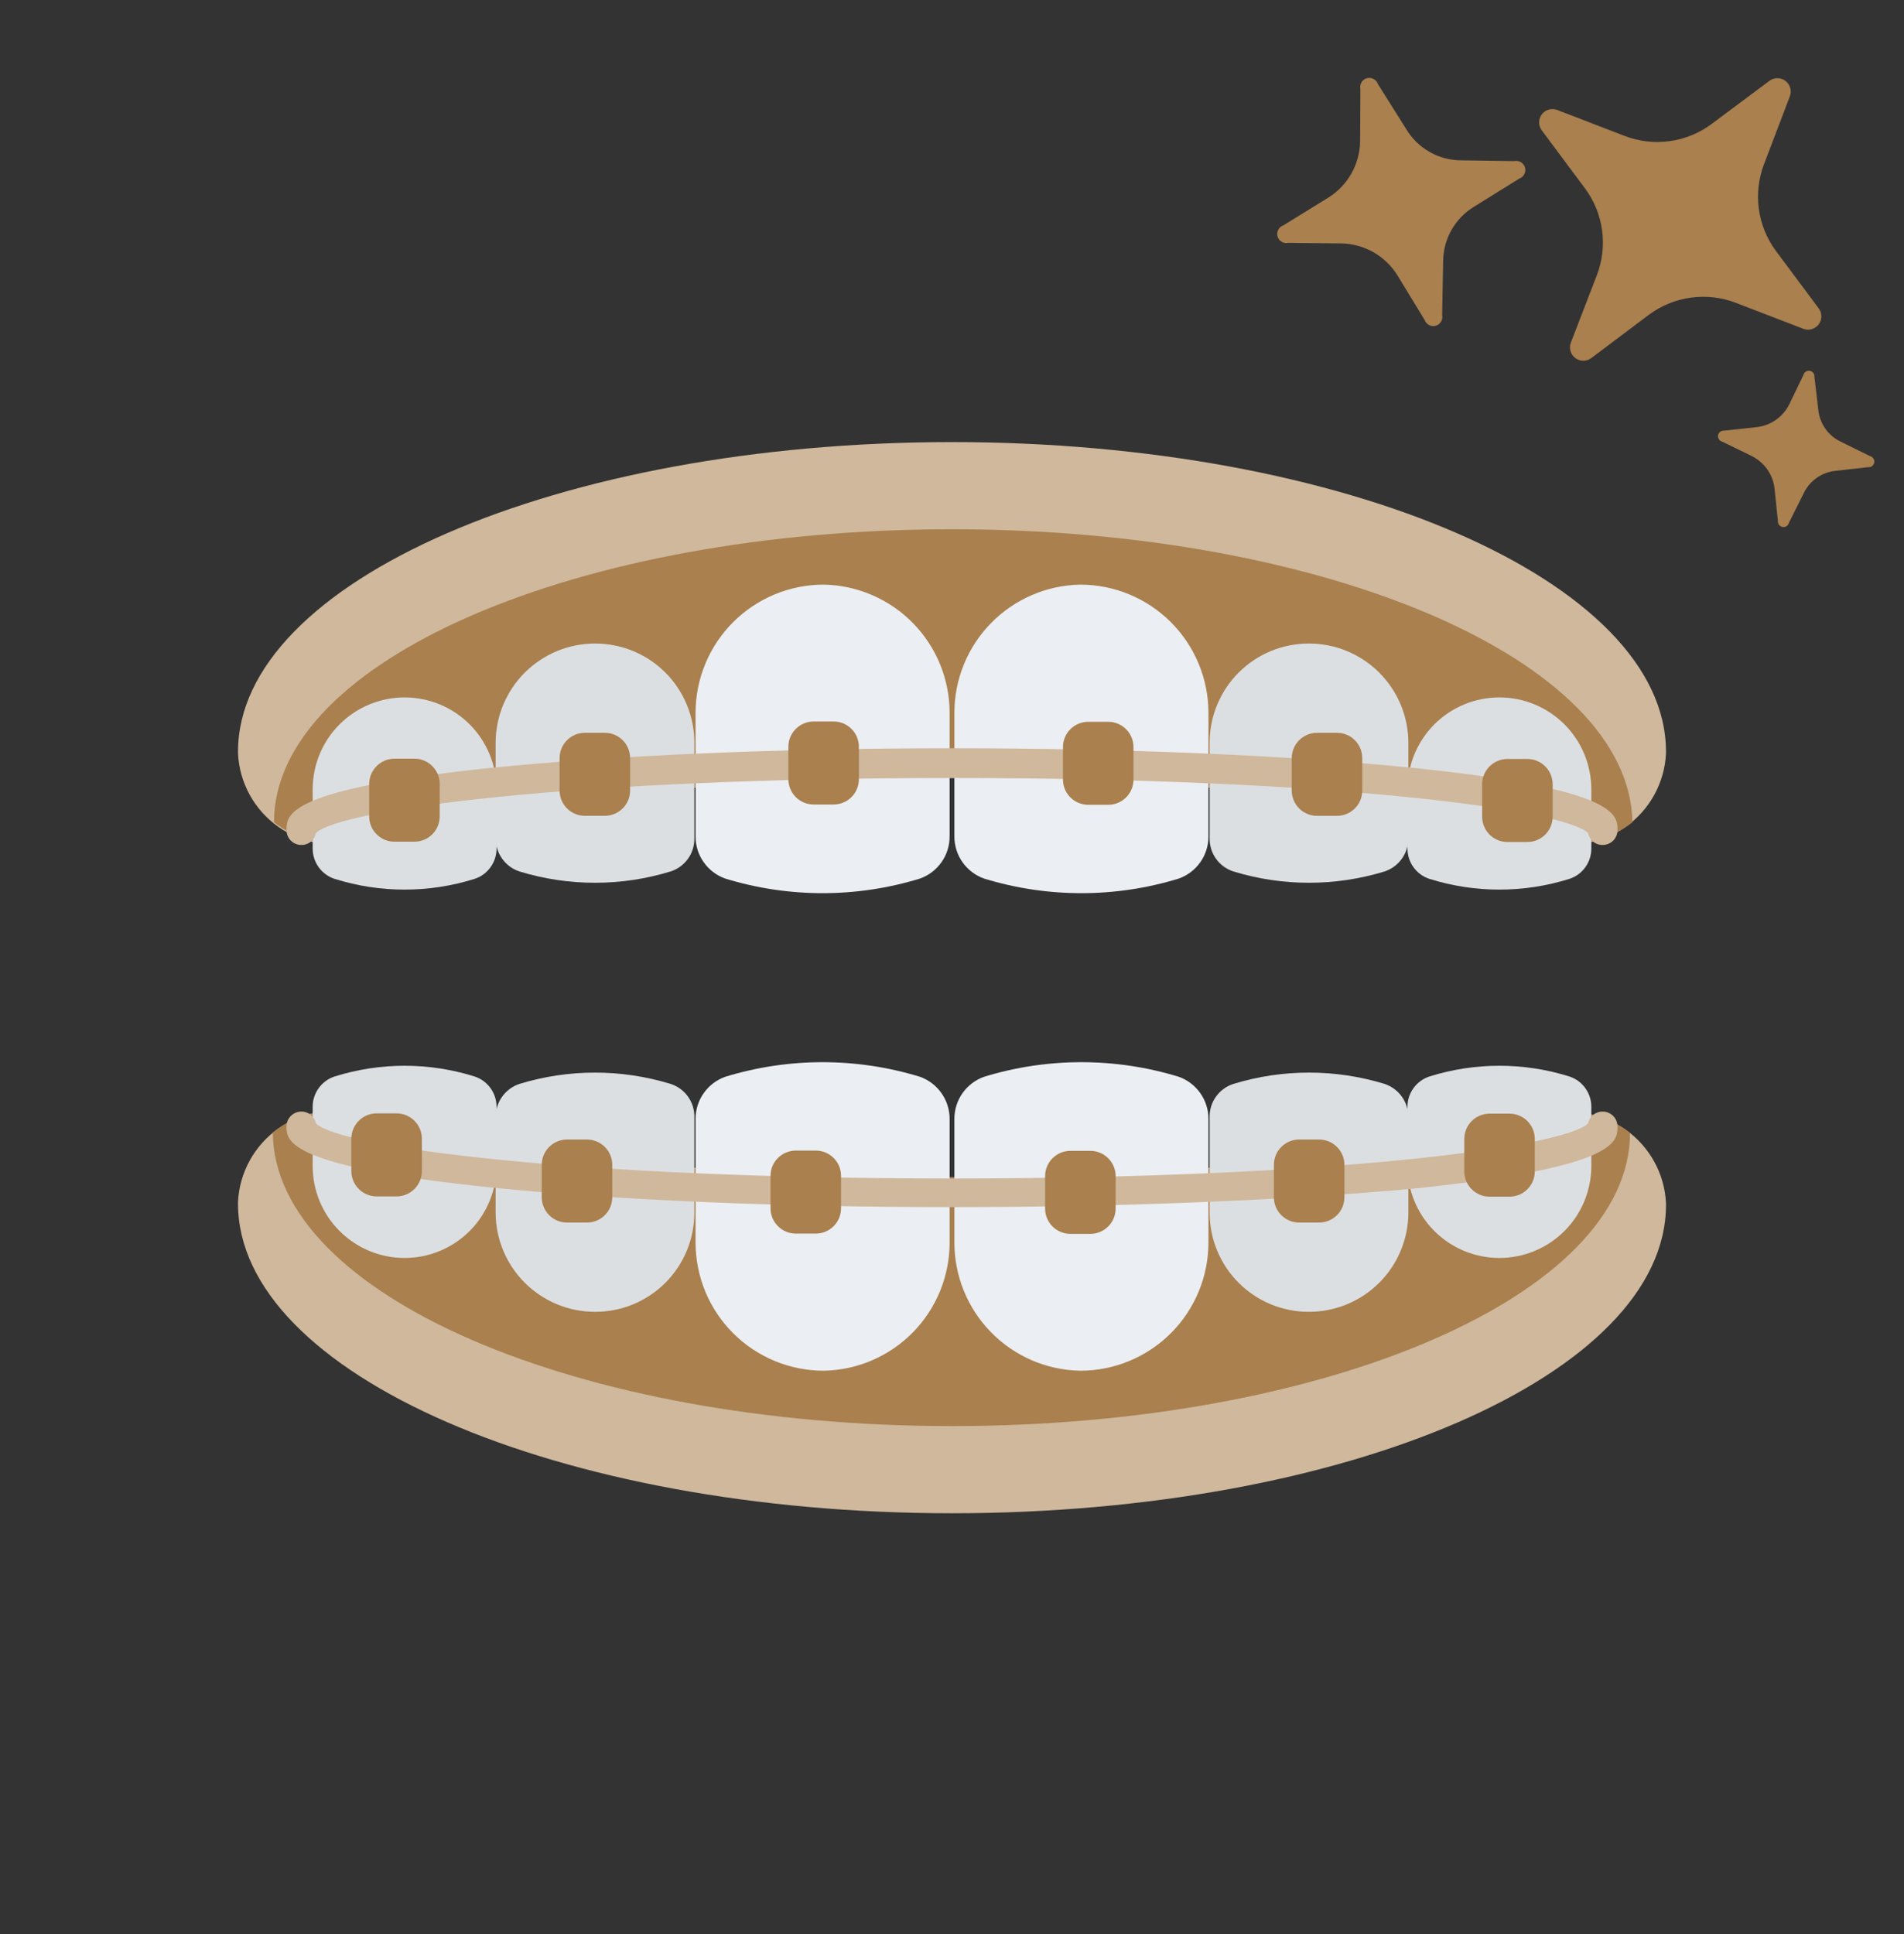 <svg width="64" height="65" viewBox="0 0 64 65" fill="none" xmlns="http://www.w3.org/2000/svg">
<rect x="0" y="0" width="64" height="65" fill="#333333" stroke="none"/>
<g clip-path="url(#clip0_29_214)">
<path d="M32 26.148C40.24 26.148 47.51 26.968 51.83 28.228C52.299 28.376 52.795 28.414 53.28 28.339C53.766 28.265 54.228 28.08 54.631 27.799C55.033 27.518 55.366 27.148 55.604 26.718C55.841 26.288 55.977 25.809 56 25.318V25.268C56 19.548 45.25 14.858 32 14.858C18.75 14.858 8 19.548 8 25.268V25.318C8.023 25.809 8.159 26.288 8.396 26.718C8.634 27.148 8.967 27.518 9.369 27.799C9.772 28.08 10.234 28.265 10.72 28.339C11.205 28.414 11.701 28.376 12.17 28.228C16.49 26.968 23.76 26.148 32 26.148Z" fill="#CFB89C"/>
<path d="M32 17.788C19.41 17.788 9.21 22.198 9.21 27.638C9.629 27.964 10.12 28.186 10.641 28.285C11.163 28.384 11.7 28.358 12.21 28.208C16.53 26.948 23.8 26.128 32.04 26.128C40.28 26.128 47.55 26.948 51.87 28.208C52.379 28.358 52.917 28.384 53.439 28.285C53.96 28.186 54.451 27.964 54.87 27.638C54.79 22.198 44.59 17.788 32 17.788Z" fill="#A9804E"/>
<path d="M27.69 19.648C26.547 19.648 25.451 20.102 24.642 20.911C23.834 21.719 23.38 22.815 23.38 23.958V28.108C23.379 28.42 23.474 28.724 23.654 28.978C23.833 29.232 24.087 29.425 24.38 29.528C26.511 30.181 28.789 30.181 30.92 29.528C31.213 29.425 31.467 29.232 31.646 28.978C31.826 28.724 31.921 28.42 31.92 28.108V23.958C31.92 22.829 31.477 21.745 30.686 20.939C29.895 20.133 28.819 19.669 27.69 19.648Z" fill="#EBEEF2"/>
<path d="M20 21.628C19.114 21.628 18.265 21.98 17.638 22.607C17.012 23.233 16.66 24.083 16.66 24.968V28.178C16.66 28.424 16.737 28.663 16.881 28.863C17.024 29.062 17.227 29.211 17.46 29.288C19.116 29.795 20.885 29.795 22.54 29.288C22.775 29.213 22.979 29.065 23.123 28.865C23.267 28.666 23.343 28.425 23.34 28.178V24.968C23.341 24.529 23.256 24.095 23.088 23.689C22.921 23.283 22.675 22.914 22.365 22.604C22.054 22.293 21.686 22.047 21.28 21.88C20.874 21.713 20.439 21.627 20 21.628Z" fill="#DCDFE2"/>
<path d="M13.6 23.439C13.193 23.439 12.791 23.519 12.415 23.675C12.04 23.831 11.699 24.059 11.412 24.347C11.124 24.635 10.897 24.977 10.742 25.353C10.588 25.729 10.509 26.132 10.51 26.538V28.538C10.514 28.762 10.587 28.978 10.72 29.157C10.852 29.336 11.038 29.47 11.25 29.538C12.78 30.018 14.42 30.018 15.95 29.538C16.162 29.47 16.348 29.336 16.48 29.157C16.613 28.978 16.686 28.762 16.69 28.538V26.538C16.691 26.132 16.612 25.729 16.458 25.353C16.303 24.977 16.076 24.635 15.789 24.347C15.502 24.059 15.16 23.831 14.785 23.675C14.409 23.519 14.007 23.439 13.6 23.439Z" fill="#DCDFE2"/>
<path d="M36.31 19.648C37.453 19.648 38.549 20.102 39.358 20.911C40.166 21.719 40.62 22.815 40.62 23.958V28.108C40.621 28.42 40.526 28.724 40.346 28.978C40.167 29.232 39.913 29.425 39.62 29.528C37.489 30.181 35.211 30.181 33.08 29.528C32.787 29.425 32.533 29.232 32.353 28.978C32.174 28.724 32.079 28.42 32.08 28.108V23.958C32.08 22.829 32.523 21.745 33.314 20.939C34.105 20.133 35.181 19.669 36.31 19.648Z" fill="#EBEEF2"/>
<path d="M44 21.628C44.886 21.628 45.735 21.98 46.362 22.607C46.988 23.233 47.34 24.083 47.34 24.968V28.178C47.34 28.424 47.263 28.663 47.119 28.863C46.976 29.062 46.773 29.211 46.54 29.288C44.885 29.795 43.115 29.795 41.46 29.288C41.225 29.213 41.021 29.065 40.877 28.865C40.733 28.666 40.657 28.425 40.66 28.178V24.968C40.659 24.529 40.744 24.095 40.912 23.689C41.079 23.283 41.325 22.914 41.635 22.604C41.946 22.293 42.315 22.047 42.72 21.88C43.126 21.713 43.561 21.627 44 21.628Z" fill="#DCDFE2"/>
<path d="M50.4 23.439C50.807 23.439 51.209 23.519 51.585 23.675C51.96 23.831 52.301 24.059 52.589 24.347C52.876 24.635 53.103 24.977 53.258 25.353C53.412 25.729 53.491 26.132 53.49 26.538V28.538C53.486 28.762 53.413 28.978 53.28 29.157C53.148 29.336 52.962 29.47 52.75 29.538C51.22 30.018 49.58 30.018 48.05 29.538C47.838 29.47 47.652 29.336 47.52 29.157C47.387 28.978 47.314 28.762 47.31 28.538V26.538C47.309 26.132 47.388 25.729 47.542 25.353C47.697 24.977 47.924 24.635 48.211 24.347C48.498 24.059 48.84 23.831 49.215 23.675C49.591 23.519 49.993 23.439 50.4 23.439Z" fill="#DCDFE2"/>
<path d="M53.87 28.398C53.754 28.4 53.642 28.361 53.552 28.288C53.462 28.215 53.401 28.112 53.38 27.998C52.57 27.208 44.81 26.148 32 26.148C19.19 26.148 11.43 27.208 10.62 27.998C10.599 28.112 10.538 28.215 10.448 28.288C10.358 28.361 10.246 28.4 10.13 28.398C9.997 28.398 9.87 28.346 9.776 28.252C9.683 28.158 9.63 28.031 9.63 27.898C9.63 27.378 9.63 26.518 16.49 25.808C20.63 25.388 26.14 25.148 32 25.148C37.86 25.148 43.37 25.388 47.51 25.808C54.37 26.518 54.37 27.378 54.37 27.898C54.37 28.031 54.317 28.158 54.224 28.252C54.13 28.346 54.003 28.398 53.87 28.398Z" fill="#CFB89C"/>
<path d="M28.02 24.248H27.35C26.881 24.248 26.5 24.629 26.5 25.098V26.188C26.5 26.658 26.881 27.038 27.35 27.038H28.02C28.489 27.038 28.87 26.658 28.87 26.188V25.098C28.87 24.629 28.489 24.248 28.02 24.248Z" fill="#A9804E"/>
<path d="M20.33 24.628H19.66C19.191 24.628 18.81 25.009 18.81 25.478V26.568C18.81 27.038 19.191 27.418 19.66 27.418H20.33C20.799 27.418 21.18 27.038 21.18 26.568V25.478C21.18 25.009 20.799 24.628 20.33 24.628Z" fill="#A9804E"/>
<path d="M13.93 25.498H13.26C12.791 25.498 12.41 25.879 12.41 26.348V27.438C12.41 27.908 12.791 28.288 13.26 28.288H13.93C14.399 28.288 14.78 27.908 14.78 27.438V26.348C14.78 25.879 14.399 25.498 13.93 25.498Z" fill="#A9804E"/>
<path d="M36.58 27.048H37.25C37.719 27.048 38.1 26.668 38.1 26.198V25.108C38.1 24.639 37.719 24.258 37.25 24.258H36.58C36.111 24.258 35.73 24.639 35.73 25.108V26.198C35.73 26.668 36.111 27.048 36.58 27.048Z" fill="#A9804E"/>
<path d="M44.27 27.419H44.94C45.41 27.419 45.79 27.038 45.79 26.569V25.479C45.79 25.009 45.41 24.628 44.94 24.628H44.27C43.801 24.628 43.42 25.009 43.42 25.479V26.569C43.42 27.038 43.801 27.419 44.27 27.419Z" fill="#A9804E"/>
<path d="M50.67 28.298H51.34C51.809 28.298 52.19 27.918 52.19 27.448V26.358C52.19 25.889 51.809 25.508 51.34 25.508H50.67C50.2 25.508 49.82 25.889 49.82 26.358V27.448C49.82 27.918 50.2 28.298 50.67 28.298Z" fill="#A9804E"/>
<path d="M32 39.568C23.76 39.568 16.49 38.748 12.17 37.488C11.701 37.341 11.205 37.303 10.72 37.377C10.234 37.452 9.772 37.637 9.369 37.918C8.967 38.199 8.634 38.569 8.396 38.999C8.159 39.429 8.023 39.908 8 40.398V40.448C8 46.168 18.75 50.858 32 50.858C45.25 50.858 56 46.208 56 40.488V40.438C55.977 39.948 55.841 39.469 55.604 39.039C55.366 38.609 55.033 38.239 54.631 37.958C54.228 37.677 53.766 37.492 53.28 37.417C52.795 37.343 52.299 37.381 51.83 37.528C47.51 38.748 40.24 39.568 32 39.568Z" fill="#CFB89C"/>
<path d="M32 47.928C44.59 47.928 54.79 43.518 54.79 38.078C54.371 37.752 53.88 37.531 53.359 37.432C52.837 37.333 52.3 37.359 51.79 37.508C47.51 38.748 40.24 39.568 32 39.568C23.76 39.568 16.49 38.748 12.17 37.488C11.661 37.339 11.123 37.313 10.601 37.412C10.08 37.511 9.589 37.732 9.17 38.058C9.21 43.518 19.41 47.928 32 47.928Z" fill="#A9804E"/>
<path d="M36.31 46.068C37.453 46.068 38.549 45.614 39.358 44.806C40.166 43.998 40.62 42.901 40.62 41.758V37.608C40.621 37.297 40.526 36.993 40.346 36.739C40.167 36.484 39.913 36.292 39.62 36.188C37.489 35.535 35.211 35.535 33.08 36.188C32.787 36.292 32.533 36.484 32.353 36.739C32.174 36.993 32.079 37.297 32.08 37.608V41.758C32.08 42.888 32.523 43.972 33.314 44.778C34.105 45.584 35.181 46.047 36.31 46.068Z" fill="#EBEEF2"/>
<path d="M44 44.088C44.886 44.088 45.735 43.736 46.362 43.11C46.988 42.484 47.34 41.634 47.34 40.748V37.538C47.34 37.293 47.263 37.053 47.119 36.854C46.976 36.655 46.773 36.506 46.54 36.428C44.885 35.922 43.115 35.922 41.46 36.428C41.225 36.503 41.021 36.651 40.877 36.851C40.733 37.051 40.657 37.292 40.66 37.538V40.748C40.659 41.187 40.744 41.622 40.912 42.028C41.079 42.434 41.325 42.803 41.635 43.113C41.946 43.423 42.315 43.669 42.72 43.837C43.126 44.004 43.561 44.09 44 44.088Z" fill="#DCDFE2"/>
<path d="M50.4 42.278C50.807 42.278 51.209 42.198 51.585 42.042C51.96 41.886 52.301 41.658 52.589 41.37C52.876 41.082 53.103 40.74 53.258 40.364C53.412 39.988 53.491 39.585 53.49 39.178V37.178C53.486 36.955 53.413 36.739 53.28 36.56C53.148 36.38 52.962 36.247 52.75 36.178C51.22 35.698 49.58 35.698 48.05 36.178C47.838 36.247 47.652 36.38 47.52 36.56C47.387 36.739 47.314 36.955 47.31 37.178V39.178C47.309 39.585 47.388 39.988 47.542 40.364C47.697 40.74 47.924 41.082 48.211 41.37C48.498 41.658 48.84 41.886 49.215 42.042C49.591 42.198 49.993 42.278 50.4 42.278Z" fill="#DCDFE2"/>
<path d="M27.69 46.068C26.547 46.068 25.451 45.614 24.642 44.806C23.834 43.998 23.38 42.901 23.38 41.758V37.608C23.379 37.297 23.474 36.993 23.654 36.739C23.833 36.484 24.087 36.292 24.38 36.188C26.511 35.535 28.789 35.535 30.92 36.188C31.213 36.292 31.467 36.484 31.646 36.739C31.826 36.993 31.921 37.297 31.92 37.608V41.758C31.92 42.888 31.477 43.972 30.686 44.778C29.895 45.584 28.819 46.047 27.69 46.068Z" fill="#EBEEF2"/>
<path d="M20 44.088C19.114 44.088 18.265 43.736 17.638 43.11C17.012 42.484 16.66 41.634 16.66 40.748V37.538C16.66 37.293 16.737 37.053 16.881 36.854C17.024 36.655 17.227 36.506 17.46 36.428C19.116 35.922 20.885 35.922 22.54 36.428C22.775 36.503 22.979 36.651 23.123 36.851C23.267 37.051 23.343 37.292 23.34 37.538V40.748C23.341 41.187 23.256 41.622 23.088 42.028C22.921 42.434 22.675 42.803 22.365 43.113C22.054 43.423 21.686 43.669 21.28 43.837C20.874 44.004 20.439 44.09 20 44.088Z" fill="#DCDFE2"/>
<path d="M13.6 42.278C13.193 42.278 12.791 42.198 12.415 42.042C12.04 41.886 11.699 41.658 11.412 41.37C11.124 41.082 10.897 40.74 10.742 40.364C10.588 39.988 10.509 39.585 10.51 39.178V37.178C10.514 36.955 10.587 36.739 10.72 36.56C10.852 36.38 11.038 36.247 11.25 36.178C12.78 35.698 14.42 35.698 15.95 36.178C16.162 36.247 16.348 36.38 16.48 36.56C16.613 36.739 16.686 36.955 16.69 37.178V39.178C16.691 39.585 16.612 39.988 16.458 40.364C16.303 40.74 16.076 41.082 15.789 41.37C15.502 41.658 15.16 41.886 14.785 42.042C14.409 42.198 14.007 42.278 13.6 42.278Z" fill="#DCDFE2"/>
<path d="M32 40.569C26.14 40.569 20.63 40.328 16.49 39.908C9.63 39.199 9.63 38.339 9.63 37.858C9.63 37.726 9.683 37.599 9.776 37.505C9.87 37.411 9.997 37.358 10.13 37.358C10.246 37.356 10.358 37.396 10.448 37.469C10.538 37.542 10.599 37.645 10.62 37.758C11.43 38.548 19.19 39.608 32 39.608C44.81 39.608 52.57 38.548 53.38 37.758C53.401 37.645 53.462 37.542 53.552 37.469C53.642 37.396 53.754 37.356 53.87 37.358C54.003 37.358 54.13 37.411 54.224 37.505C54.317 37.599 54.37 37.726 54.37 37.858C54.37 38.379 54.37 39.239 47.51 39.949C43.37 40.328 37.86 40.569 32 40.569Z" fill="#CFB89C"/>
<path d="M35.98 41.468H36.65C37.119 41.468 37.5 41.088 37.5 40.618V39.529C37.5 39.059 37.119 38.678 36.65 38.678H35.98C35.511 38.678 35.13 39.059 35.13 39.529V40.618C35.13 41.088 35.511 41.468 35.98 41.468Z" fill="#A9804E"/>
<path d="M43.67 41.088H44.34C44.809 41.088 45.19 40.708 45.19 40.238V39.148C45.19 38.679 44.809 38.298 44.34 38.298H43.67C43.2 38.298 42.82 38.679 42.82 39.148V40.238C42.82 40.708 43.2 41.088 43.67 41.088Z" fill="#A9804E"/>
<path d="M50.07 40.218H50.74C51.209 40.218 51.59 39.838 51.59 39.368V38.279C51.59 37.809 51.209 37.428 50.74 37.428H50.07C49.6 37.428 49.22 37.809 49.22 38.279V39.368C49.22 39.838 49.6 40.218 50.07 40.218Z" fill="#A9804E"/>
<path d="M27.42 38.669H26.75C26.281 38.669 25.9 39.049 25.9 39.519V40.608C25.9 41.078 26.281 41.459 26.75 41.459H27.42C27.89 41.459 28.27 41.078 28.27 40.608V39.519C28.27 39.049 27.89 38.669 27.42 38.669Z" fill="#A9804E"/>
<path d="M19.73 38.298H19.06C18.59 38.298 18.21 38.679 18.21 39.148V40.238C18.21 40.708 18.59 41.088 19.06 41.088H19.73C20.199 41.088 20.58 40.708 20.58 40.238V39.148C20.58 38.679 20.199 38.298 19.73 38.298Z" fill="#A9804E"/>
<path d="M13.33 37.419H12.66C12.191 37.419 11.81 37.799 11.81 38.269V39.358C11.81 39.828 12.191 40.209 12.66 40.209H13.33C13.8 40.209 14.18 39.828 14.18 39.358V38.269C14.18 37.799 13.8 37.419 13.33 37.419Z" fill="#A9804E"/>
<path d="M59.298 5.51L60.167 3.227C60.199 3.137 60.202 3.039 60.174 2.948C60.147 2.857 60.092 2.777 60.016 2.719C59.94 2.662 59.848 2.63 59.752 2.628C59.657 2.627 59.564 2.655 59.486 2.71L57.53 4.169C57.117 4.476 56.632 4.674 56.122 4.744C55.611 4.814 55.091 4.754 54.61 4.569L52.333 3.692C52.244 3.66 52.146 3.657 52.055 3.684C51.964 3.711 51.883 3.767 51.826 3.843C51.768 3.919 51.736 4.011 51.735 4.106C51.733 4.201 51.762 4.295 51.817 4.372L53.275 6.329C53.583 6.742 53.781 7.227 53.851 7.737C53.921 8.248 53.861 8.767 53.676 9.248L52.798 11.525C52.766 11.615 52.764 11.713 52.791 11.804C52.818 11.895 52.874 11.975 52.95 12.033C53.025 12.09 53.118 12.122 53.213 12.124C53.308 12.125 53.401 12.097 53.479 12.042L55.427 10.577C55.841 10.27 56.325 10.073 56.836 10.003C57.346 9.933 57.866 9.993 58.347 10.177L60.624 11.054C60.713 11.086 60.811 11.089 60.902 11.061C60.993 11.034 61.074 10.979 61.131 10.903C61.189 10.827 61.221 10.735 61.222 10.64C61.224 10.544 61.195 10.451 61.14 10.373L59.682 8.417C59.38 8.003 59.187 7.52 59.119 7.012C59.052 6.504 59.114 5.988 59.298 5.51Z" fill="#A9804E"/>
<path d="M45.093 8.181L43.302 8.163C43.226 8.18 43.146 8.167 43.079 8.126C43.012 8.086 42.963 8.021 42.942 7.946C42.921 7.871 42.93 7.79 42.966 7.721C43.003 7.652 43.064 7.599 43.138 7.574L44.663 6.633C44.979 6.433 45.241 6.158 45.425 5.832C45.609 5.506 45.709 5.139 45.718 4.765L45.727 2.989C45.71 2.913 45.724 2.833 45.764 2.766C45.804 2.699 45.869 2.65 45.944 2.629C46.019 2.609 46.1 2.617 46.169 2.653C46.238 2.69 46.291 2.751 46.316 2.825L47.266 4.335C47.458 4.658 47.732 4.925 48.06 5.11C48.387 5.295 48.758 5.391 49.134 5.389L50.901 5.414C50.977 5.398 51.057 5.411 51.124 5.451C51.191 5.492 51.24 5.556 51.261 5.632C51.282 5.707 51.273 5.787 51.236 5.856C51.2 5.926 51.139 5.978 51.065 6.004L49.565 6.937C49.241 7.13 48.974 7.404 48.789 7.731C48.604 8.059 48.508 8.429 48.509 8.806L48.476 10.588C48.492 10.664 48.479 10.744 48.439 10.811C48.398 10.878 48.334 10.927 48.259 10.948C48.183 10.969 48.103 10.96 48.034 10.924C47.965 10.887 47.912 10.826 47.886 10.752L46.962 9.236C46.761 8.92 46.486 8.658 46.16 8.474C45.834 8.29 45.468 8.19 45.093 8.181Z" fill="#A9804E"/>
<path d="M58.888 15.33L57.894 14.845C57.847 14.834 57.806 14.805 57.78 14.765C57.754 14.725 57.743 14.676 57.751 14.628C57.76 14.581 57.786 14.538 57.825 14.51C57.863 14.481 57.911 14.468 57.959 14.473L59.058 14.354C59.288 14.326 59.507 14.242 59.696 14.109C59.885 13.977 60.038 13.799 60.142 13.593L60.618 12.606C60.629 12.559 60.657 12.518 60.698 12.492C60.738 12.465 60.787 12.455 60.834 12.463C60.882 12.472 60.925 12.498 60.953 12.536C60.982 12.575 60.995 12.623 60.99 12.671L61.118 13.764C61.14 13.995 61.221 14.216 61.355 14.406C61.488 14.596 61.669 14.748 61.879 14.847L62.857 15.329C62.904 15.341 62.945 15.369 62.971 15.409C62.998 15.45 63.008 15.499 63 15.546C62.991 15.594 62.965 15.636 62.926 15.665C62.888 15.694 62.84 15.707 62.792 15.701L61.708 15.823C61.477 15.845 61.256 15.927 61.066 16.06C60.876 16.194 60.724 16.374 60.625 16.584L60.133 17.568C60.122 17.615 60.094 17.656 60.053 17.683C60.013 17.709 59.964 17.72 59.917 17.711C59.869 17.703 59.827 17.677 59.798 17.638C59.769 17.6 59.756 17.551 59.761 17.503L59.648 16.413C59.621 16.184 59.537 15.965 59.404 15.776C59.271 15.587 59.094 15.434 58.888 15.33Z" fill="#A9804E"/>
</g>
<defs>
<clipPath id="clip0_29_214">
<rect width="64" height="64" fill="white" transform="translate(0 0.858)"/>
</clipPath>
</defs>
</svg>
